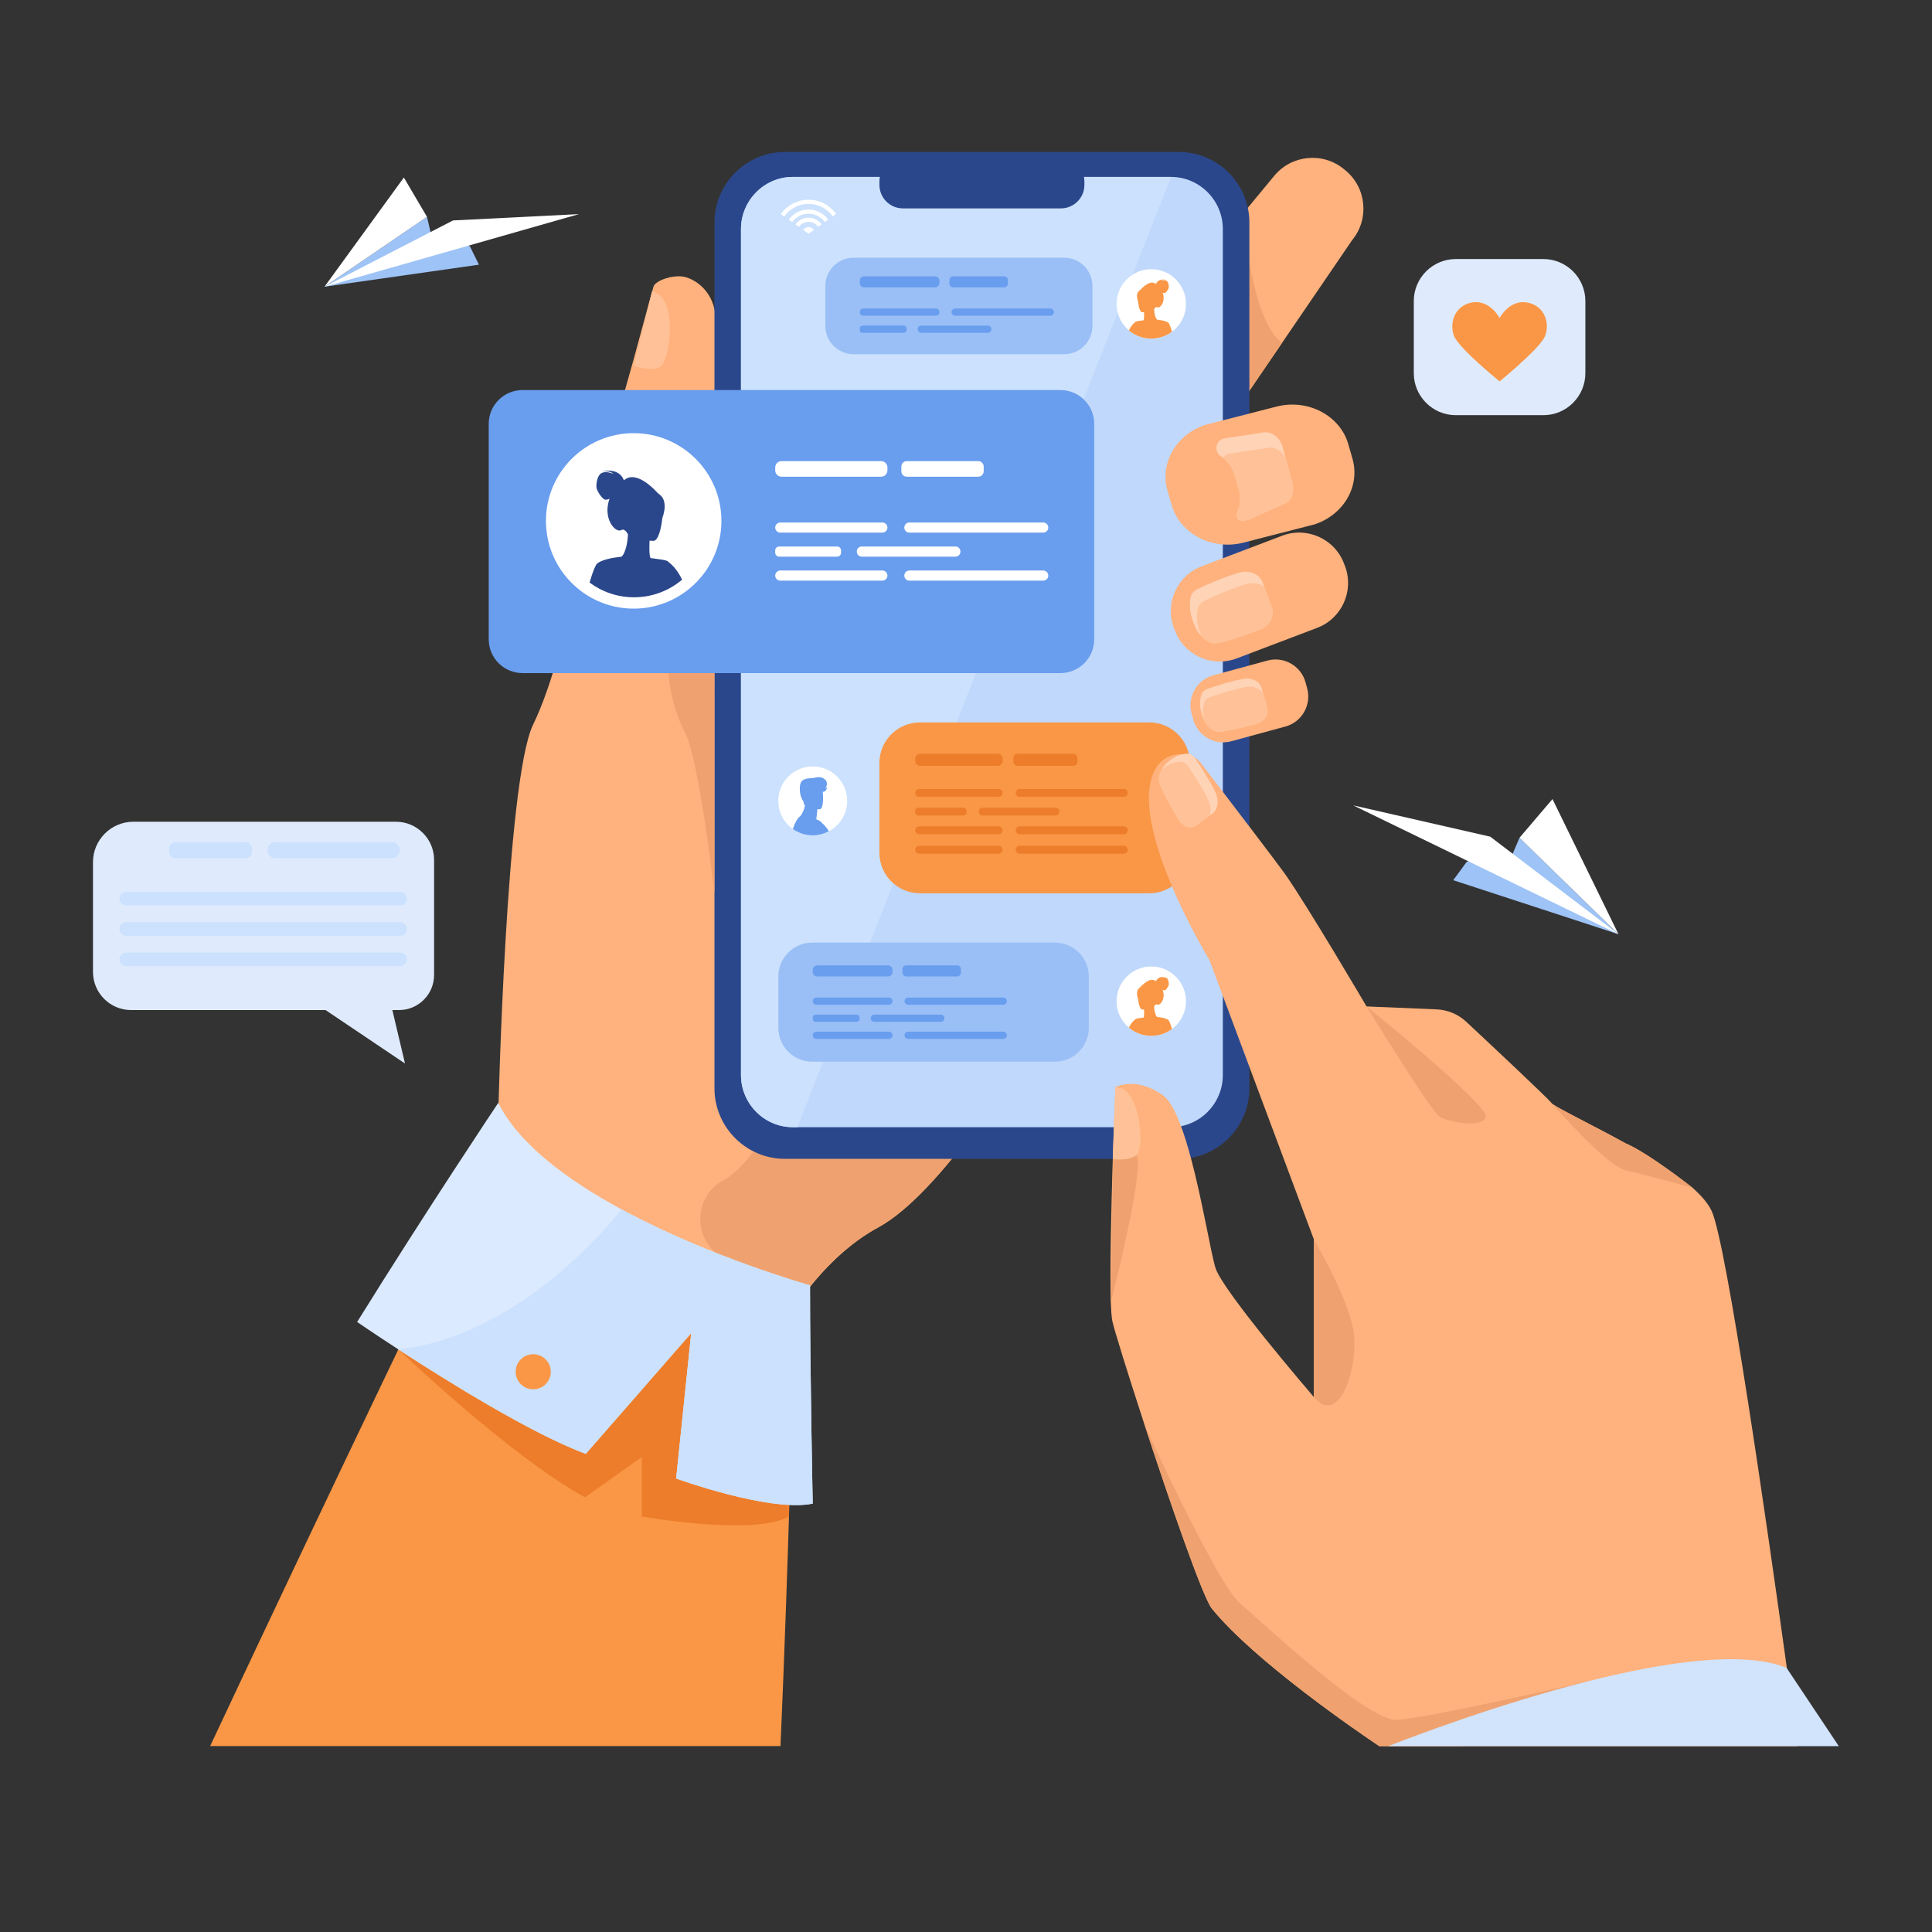 <?xml version="1.0" encoding="utf-8"?>
<!-- Generator: Adobe Illustrator 16.0.0, SVG Export Plug-In . SVG Version: 6.00 Build 0)  -->
<!DOCTYPE svg PUBLIC "-//W3C//DTD SVG 1.1//EN" "http://www.w3.org/Graphics/SVG/1.1/DTD/svg11.dtd">
<svg version="1.1" id="Layer_1" xmlns="http://www.w3.org/2000/svg" xmlns:xlink="http://www.w3.org/1999/xlink" x="0px" y="0px"
	 width="500px" height="500px" viewBox="0 0 500 500" enable-background="new 0 0 500 500" xml:space="preserve">
<rect x="0" y="0" width="500" height="500" fill="#333333" stroke="none"/>
<g>
	<path fill="#FFB27D" d="M298.768,214.684c0,0-22.53,45.072-45.416,76.183c-9.105,12.387-18.269,22.553-26.088,26.797
		c-7.656,4.148-14.135,10.599-19.497,17.745c-13.89,18.499-20.298,41.664-20.298,41.664l-58.521-88.533
		c0,0,1.997-86.545,9.023-101.021c10.242-21.096,15.188-63.721,19.123-72.207c2.918-6.295,11.252-38.812,12.052-41.202
		c0.348-1.03,3.122-2.609,6.722-2.606c2.89,0,7.797,2.794,9.035,8.534c6.258,29.016-1.274,48.155-1.189,49.006
		c2.207,22.299-4.43,38.852,0.225,43.236c0.173,0.163,0.495,0.085,0.95-0.205c8.068-5.18,58.14-78.18,64.308-79.756
		C255.71,90.656,298.768,214.684,298.768,214.684z"/>
	<path fill="#F99746" d="M205.075,359.553c0,0-0.797,39.342-3.08,92.331H54.383c33.742-71.953,63.076-132.514,63.076-132.514
		S201.508,321.937,205.075,359.553z"/>
	<path fill="#FFB27D" d="M349.932,62.147l-18.123,26.567l-17.78,26.072c-1.086,1.308-2.341,1.763-3.699,1.632
		c-4.267-0.404-9.547-6.56-13.662-9.968l-0.418-0.343c-5.425-4.488-6.191-12.6-1.704-18.022l27.182-32.857v-0.003l8.063-9.743
		c4.488-5.427,12.6-6.193,18.022-1.704l0.417,0.341C353.655,48.61,354.421,56.721,349.932,62.147z"/>
	<path fill="#EFA26F" d="M331.809,88.715l-17.78,26.072c-1.086,1.308-2.341,1.763-3.699,1.632l11.397-61.19
		C321.751,55.572,323.688,83.026,331.809,88.715z"/>
	<path fill="#EFA26F" d="M253.352,290.866c-9.105,12.387-18.269,22.553-26.088,26.797c-7.656,4.148-14.135,10.599-19.497,17.745
		c-6.169-2.876-13.2-6.251-20.071-9.589c-8.369-4.068-8.689-15.95-0.494-20.354c0.081-0.043,0.159-0.087,0.236-0.131
		c7.681-4.396,15.55-19.912,15.55-19.912L253.352,290.866z"/>
	<path fill="#FFC197" d="M168.739,75.455l-4.742,19.143c0,0,4.145,1.697,6.808,0.379C173.467,93.66,175.639,76.486,168.739,75.455z"
		/>
	<g>
		<path fill="#2B478B" d="M305.099,299.913h-101.96c-10.029,0-18.234-8.205-18.234-18.235V57.563
			c0-10.029,8.206-18.234,18.234-18.234h101.96c10.028,0,18.235,8.206,18.235,18.234v224.115
			C323.334,291.708,315.127,299.913,305.099,299.913z"/>
		<g>
			<path fill="#C0D8FB" d="M316.472,59.289v218.922c0,7.427-6.03,13.503-13.402,13.503h-97.902c-7.371,0-13.401-6.076-13.401-13.503
				V59.289c0-7.427,6.031-13.502,13.401-13.502h97.902C310.441,45.787,316.472,51.862,316.472,59.289z"/>
			<path fill="#CBE1FD" d="M303.069,45.787l-96.692,245.927h-1.21c-7.371,0-13.401-6.076-13.401-13.503V59.289
				c0-7.427,6.031-13.502,13.401-13.502H303.069z"/>
		</g>
		<path fill="#2B478B" d="M274.578,53.928h-40.917c-3.333,0-6.062-2.726-6.062-6.06v-0.952c0-3.333,2.728-6.061,6.062-6.061h40.917
			c3.333,0,6.06,2.727,6.06,6.061v0.952C280.638,51.202,277.911,53.928,274.578,53.928z"/>
	</g>
	<g>
		<path fill="#FFB27D" d="M340.911,162.475l-2.702,1.027l-18.172,6.905c-0.427,0.162-0.859,0.3-1.29,0.408
			c-6.019,1.564-12.42-1.643-14.676-7.581l-0.267-0.699c-2.418-6.364,0.809-13.55,7.174-15.968l16.941-6.437l1.23-0.469l2.703-1.028
			c6.364-2.418,13.546,0.811,15.963,7.174l0.268,0.698C350.503,152.87,347.274,160.056,340.911,162.475z"/>
		<path fill="#FFD3B6" d="M326.154,162.891c-3.033,1.15-8.524,3.189-11.461,3.611c-0.83,0.12-2.362-0.332-3.792-1.897
			c-0.856-0.936-1.677-2.271-2.284-4.122c-0.284-0.871-0.52-1.737-0.622-2.631c-0.113-1.046-0.081-2.093,0.103-3.129
			c0.165-0.934,0.802-1.784,1.732-2.231c0.003-0.004,0.01-0.004,0.013-0.007c3.123-1.492,7.333-3.309,11.022-4.322
			c2.55-0.704,5.132,0.422,5.94,2.654l0.38,1.043l1.95,5.341C329.944,159.42,328.632,161.958,326.154,162.891z"/>
		<path fill="#FFC197" d="M326.154,162.891c-3.033,1.15-8.524,3.189-11.461,3.611c-0.83,0.12-2.362-0.332-3.792-1.897
			c-0.152-0.355-0.291-0.73-0.425-1.132c-0.284-0.871-0.521-1.737-0.62-2.631c-0.113-1.046-0.084-2.093,0.1-3.13
			c0.165-0.933,0.805-1.783,1.733-2.232c0.005-0.003,0.011-0.003,0.015-0.006c3.12-1.491,7.33-3.309,11.021-4.322
			c1.634-0.452,3.28-0.152,4.461,0.708l1.95,5.341C329.944,159.42,328.632,161.958,326.154,162.891z"/>
	</g>
	<g>
		<path fill="#FFB27D" d="M332.666,188.023l-14.016,3.816c-4.257,1.16-8.689-1.376-9.851-5.635l-0.432-1.586
			c-1.159-4.259,1.375-8.691,5.636-9.85l14.014-3.816c4.259-1.159,8.69,1.376,9.851,5.634l0.432,1.586
			C339.459,182.432,336.922,186.865,332.666,188.023z"/>
		<path fill="#FFD3B6" d="M325.087,187.336c-2.576,0.688-7.229,1.901-9.667,2.033c-0.887,0.05-2.663-0.7-3.824-3.033
			c-0.284-0.564-0.527-1.218-0.717-1.976c-0.17-0.687-0.298-1.368-0.311-2.06c-0.019-0.813,0.085-1.614,0.311-2.398
			c0.203-0.708,0.791-1.318,1.585-1.602c0.009-0.003,0.011-0.003,0.014-0.007c2.671-0.942,6.259-2.068,9.36-2.61
			c2.144-0.376,4.176,0.655,4.679,2.421l0.36,1.263l1.08,3.79C328.456,184.912,327.189,186.778,325.087,187.336z"/>
		<path fill="#FFC197" d="M325.087,187.336c-2.576,0.688-7.229,1.901-9.667,2.033c-0.887,0.05-2.663-0.7-3.824-3.033
			c-0.154-0.641-0.268-1.282-0.279-1.932c-0.02-0.812,0.086-1.615,0.311-2.399c0.202-0.705,0.79-1.319,1.585-1.601
			c0.007-0.003,0.009-0.003,0.013-0.007c2.67-0.943,6.258-2.069,9.361-2.606c1.772-0.313,3.476,0.342,4.291,1.578l1.08,3.79
			C328.456,184.912,327.189,186.778,325.087,187.336z"/>
	</g>
	<path fill="#ED7D2B" d="M103.088,349.22c0,0,28.846,27.629,48.292,38.294l14.722-10.442v15.405c0,0,28.955,5.12,38.09,0v-42.011
		l-81.329-40.771L103.088,349.22z"/>
	<path fill="#DCEAFF" d="M210.335,389.135c-11.204,2.296-35.35-6.504-35.35-6.504l3.894-37.617l-27.286,31.248
		c-13.886-5.166-35.601-18.65-48.505-27.042c-6.425-4.178-10.665-7.094-10.665-7.094c18.208-29.301,36.524-56.703,36.524-56.703
		c5.375,10.752,18.1,20.091,31.894,27.56c22.92,12.416,48.793,19.669,48.793,19.669
		C209.627,355.008,210.335,389.135,210.335,389.135z"/>
	<g>
		<path fill="#FFB27D" d="M340.468,135.615c-0.099,0.037-0.199,0.07-0.3,0.104l-18.374,4.716
			c-8.079,2.077-16.435-2.295-18.566-9.712l-1.092-3.801c-2.052-7.122,2.354-14.569,9.862-16.984l6.065-1.558l12.307-3.159
			c8.077-2.076,16.434,2.294,18.566,9.713l1.092,3.8C352.049,125.76,347.79,133.098,340.468,135.615z"/>
		<path fill="#FFD3B6" d="M332.049,130.486l-8.927,4.023c-0.012,0.003-0.029,0.006-0.056,0.013
			c-0.357,0.097-0.721,0.169-1.078,0.223c-0.15,0.022-0.303,0.04-0.453,0.055c-0.062,0.007-0.124,0.007-0.188,0.004
			c-0.983-0.034-1.658-1.077-1.232-2.006c0.845-1.837,1.073-3.964,0.505-6.053l-0.213-0.777c0-0.007-0.003-0.017-0.007-0.023
			l-0.689-2.535c-0.548-2.019-1.715-3.71-3.238-4.933c-0.181-0.15-0.372-0.289-0.563-0.422c-1.765-1.223-1.316-3.989,0.751-4.564
			c0.02-0.006,0.035-0.01,0.055-0.016l9.798-1.482c2.419-0.658,4.752,1.206,5.414,3.628l0.785,2.886l1.676,6.156
			C335.046,127.089,334.471,129.829,332.049,130.486z"/>
		<path fill="#FFC197" d="M332.049,130.486l-8.927,4.023c-0.012,0.003-0.029,0.006-0.056,0.013c-0.208,0.04-0.863,0.149-1.72,0.283
			c-0.983-0.034-1.658-1.077-1.232-2.006c0.845-1.837,1.073-3.964,0.505-6.053l-0.213-0.777c0-0.007-0.003-0.017-0.007-0.023
			l-0.689-2.535c-0.548-2.019-1.715-3.71-3.238-4.933c0.316-0.462,0.789-0.828,1.406-1.001c0.019-0.006,0.038-0.008,0.058-0.016
			l9.794-1.482c2.041-0.554,4.014,0.682,4.982,2.528l1.676,6.156C335.046,127.089,334.471,129.829,332.049,130.486z"/>
	</g>
	<path fill="#EFA26F" d="M184.903,231.184c0,0-4.009-34.99-7.707-41.812c-3.698-6.825-6.827-20.488-1.138-30.64
		c5.689-10.155,7.655-29.69,7.655-29.69c2.207,22.299-4.43,38.852,0.225,43.236c0.173,0.163,0.495,0.085,0.95-0.205L184.903,231.184
		z"/>
	<path fill="#699DEE" d="M135.228,174.195H274.43c4.832,0,8.75-3.917,8.75-8.749v-55.75c0-4.833-3.918-8.75-8.75-8.75H135.228
		c-4.832,0-8.75,3.917-8.75,8.75v55.75C126.479,170.278,130.396,174.195,135.228,174.195z"/>
	<g>
		<path fill="#9ABFF6" d="M275.403,91.669H220.92c-4.042,0-7.32-3.277-7.32-7.319V74.016c0-4.042,3.278-7.318,7.32-7.318h54.483
			c4.044,0,7.32,3.276,7.32,7.318V84.35C282.724,88.392,279.447,91.669,275.403,91.669z"/>
	</g>
	<g>
		<path fill="#9ABFF6" d="M273.016,274.759h-62.814c-4.841,0-8.764-3.924-8.764-8.766v-13.278c0-4.84,3.923-8.765,8.764-8.765
			h62.814c4.84,0,8.766,3.925,8.766,8.765v13.278C281.781,270.835,277.855,274.759,273.016,274.759z"/>
	</g>
	<g>
		<path fill="#F99746" d="M297.428,231.184h-59.341c-5.8,0-10.501-4.702-10.501-10.501v-23.219c0-5.799,4.702-10.501,10.501-10.501
			h59.341c5.8,0,10.502,4.702,10.502,10.501v23.219C307.93,226.482,303.228,231.184,297.428,231.184z"/>
	</g>
	<path fill="#FFB27D" d="M465.203,451.9H356.945c-5.192-3.481-32.15-21.87-43.306-35.581c-2.363-2.905-11.013-27.941-17.657-48.271
		c-4.147-12.698-7.518-23.563-8.089-26.057c-0.195-0.867-0.329-2.588-0.408-4.916v-0.024c-0.281-8.313,0.104-24.344,0.501-37.081
		l0.004-0.058l0.006-0.167c0.02-0.561,0.035-1.11,0.055-1.657v-0.02c0.002-0.054,0.002-0.109,0.004-0.164
		c0.072-2.211,0.144-4.297,0.209-6.191c0.167-4.741,0.309-8.306,0.368-9.702l0.024-0.649c0,0,0.001,0,0.003-0.002
		c0.172-0.097,5.38-2.877,12.342,2.14c1.679,1.212,3.232,4.139,4.648,7.957c0.904,2.438,1.755,5.237,2.545,8.189
		c3.042,11.35,5.223,24.917,6.389,28.55c1.878,5.871,24.008,31.689,25.393,33.294c0.023,0.028,0.046,0.056,0.066,0.081v-40.773
		l-16.708-44.708l-6.862-18.354l-3.445-9.223c0,0-5.288-8.683-9.724-19.125c-1.942-4.57-3.72-9.476-4.821-14.14
		c-0.264-1.111-0.486-2.208-0.667-3.284c0-0.002,0-0.002,0-0.005c-0.65-3.942-0.696-7.598,0.212-10.574
		c1.616-5.302,5.257-6.299,8.056-6.192c0.288,0.009,0.57,0.036,0.84,0.067c0.273,0.031,0.543,0.084,0.805,0.155
		c0.491,0.129,0.958,0.325,1.391,0.578c0.004,0,0.004,0.002,0.009,0.005c0.715,0.419,1.335,0.994,1.815,1.699
		c0,0,2.363,3.084,5.53,7.23c2.086,2.73,4.522,5.919,6.862,8.992c4.164,5.476,8.031,10.584,9.097,12.08
		c5.748,8.094,21.227,34.464,21.227,34.464l18.119,0.761c2.871,0.12,5.602,1.264,7.702,3.225
		c6.442,6.016,20.333,19.036,22.037,20.973c0,0.636,10.794,5.824,19.132,10.449c5.965,2.52,17.296,11.451,17.296,11.451
		c2.349,2.073,4.136,4.137,5.043,6.109c3.884,8.453,14.423,81.986,19.461,118.339C464.069,443.452,465.118,451.295,465.203,451.9z"
		/>
	<path fill="#EFA26F" d="M353.658,260.461c0,0,16.784,27.399,19.009,28.636c2.22,1.234,10.859,2.96,11.845,0
		C385.5,286.132,353.658,260.461,353.658,260.461z"/>
	<path fill="#EFA26F" d="M438.027,307.395c-0.029-0.023-0.055-0.049-0.084-0.074c0,0-11.331-8.932-17.296-11.451
		c-7.655-4.245-17.379-8.969-18.922-10.204c1.778,2.031,14.278,16.179,19.09,17.238
		C425.039,303.836,434.632,306.461,438.027,307.395z"/>
	<path fill="#EFA26F" d="M340.042,361.571v-40.773c0,0,9.686,16.203,10.427,25.089C351.209,354.771,346.446,369.156,340.042,361.571
		z"/>
	<path fill="#FFD3B6" d="M304.897,211.952c-1.416-2.428-3.952-6.832-4.823-9.295c-0.248-0.697-0.216-2.09,0.641-3.575
		c0.513-0.892,1.32-1.815,2.541-2.639c0.575-0.387,1.155-0.731,1.783-0.961c0.735-0.267,1.5-0.41,2.282-0.421
		c0.708-0.007,1.446,0.404,1.951,1.134c0.004,0.003,0.004,0.008,0.008,0.011c1.682,2.449,3.809,5.784,5.254,8.802
		c1.003,2.085,0.686,4.492-0.774,5.55l-0.681,0.498l-3.486,2.548C308.142,214.658,306.053,213.937,304.897,211.952z"/>
	<path fill="#FFC197" d="M304.897,211.952c-1.416-2.428-3.952-6.832-4.823-9.295c-0.248-0.697-0.216-2.09,0.641-3.575
		c0.228-0.189,0.471-0.37,0.737-0.549c0.573-0.388,1.155-0.732,1.784-0.963c0.734-0.265,1.497-0.41,2.281-0.42
		c0.709-0.009,1.448,0.403,1.951,1.133c0.001,0.002,0.003,0.008,0.006,0.01c1.683,2.451,3.809,5.785,5.254,8.802
		c0.645,1.335,0.743,2.803,0.351,3.96l-3.486,2.548C308.142,214.658,306.053,213.937,304.897,211.952z"/>
	<g>
		<path fill="#DFEBFD" d="M399.437,107.446h-22.694c-5.969,0-10.854-4.884-10.854-10.855V77.897c0-5.97,4.885-10.854,10.854-10.854
			h22.694c5.971,0,10.853,4.885,10.853,10.854v18.693C410.289,102.562,405.407,107.446,399.437,107.446z"/>
		<g>
			<path fill="#F99746" d="M376.289,86.913c1.234,3.25,11.808,11.787,11.808,11.787s3.445-2.799,6.638-5.814
				c2.389-2.232,4.619-4.583,5.149-5.973c1.253-3.23-0.079-7.852-4.701-8.634c-4.601-0.784-7.086,4.034-7.086,4.034
				s-2.486-4.817-7.108-4.034c-0.801,0.137-1.508,0.391-2.113,0.745C375.997,80.627,375.271,84.25,376.289,86.913z"/>
		</g>
	</g>
	<g>
		<path fill="#DFEBFD" d="M34.498,212.668h67.986c5.418,0,9.854,4.435,9.854,9.853v29.827c0,4.977-4.073,9.052-9.052,9.052h-1.746
			l3.275,13.833l-20.563-13.833h-50.34c-5.415,0-9.845-4.432-9.845-9.847v-28.452C24.066,217.362,28.76,212.668,34.498,212.668z"/>
		<path fill="#CBE1FD" d="M32.674,234.317h70.886c0.967,0,1.756-0.79,1.756-1.755l0,0c0-0.966-0.789-1.756-1.756-1.756H32.674
			c-0.966,0-1.755,0.79-1.755,1.756l0,0C30.919,233.527,31.708,234.317,32.674,234.317z"/>
		<path fill="#CBE1FD" d="M32.674,242.176h70.886c0.967,0,1.756-0.79,1.756-1.756l0,0c0-0.966-0.789-1.755-1.756-1.755H32.674
			c-0.966,0-1.755,0.789-1.755,1.755l0,0C30.919,241.386,31.708,242.176,32.674,242.176z"/>
		<path fill="#CBE1FD" d="M32.674,250.033h70.886c0.967,0,1.756-0.79,1.756-1.755l0,0c0-0.966-0.789-1.757-1.756-1.757H32.674
			c-0.966,0-1.755,0.791-1.755,1.757l0,0C30.919,249.243,31.708,250.033,32.674,250.033z"/>
		<path fill="#CBE1FD" d="M71.294,222.113h30.094c1.149,0,2.089-0.939,2.089-2.089l0,0c0-1.149-0.939-2.09-2.089-2.09H71.294
			c-1.15,0-2.09,0.941-2.09,2.09l0,0C69.204,221.173,70.145,222.113,71.294,222.113z"/>
		<path fill="#CBE1FD" d="M45.432,222.113H63.54c0.908,0,1.652-0.743,1.652-1.651v-0.876c0-0.91-0.744-1.652-1.652-1.652H45.432
			c-0.909,0-1.651,0.743-1.651,1.652v0.876C43.781,221.37,44.523,222.113,45.432,222.113z"/>
	</g>
	<g>
		<polygon fill="#9EC3F6" points="376.098,227.795 418.857,241.776 393.245,216.81 390.644,222.91 379.638,222.963 		"/>
		<polygon fill="#FFFFFF" points="418.857,241.776 385.672,216.53 350.214,208.43 		"/>
		<polygon fill="#FFFFFF" points="393.245,216.81 418.857,241.776 401.783,206.8 		"/>
	</g>
	<g>
		<polygon fill="#9EC3F6" points="123.952,68.498 83.983,74.199 110.507,56.12 111.856,61.916 121.576,63.676 		"/>
		<polygon fill="#FFFFFF" points="83.983,74.199 117.243,57.05 149.842,55.41 		"/>
		<polygon fill="#FFFFFF" points="110.507,56.12 83.983,74.199 104.517,45.945 		"/>
	</g>
	<path fill="#FFFFFF" d="M186.702,134.807c0,5.214-1.756,10.016-4.713,13.851c-0.981,1.273-2.093,2.438-3.317,3.474
		c-3.956,3.358-9.079,5.38-14.674,5.38c-5.085,0-9.777-1.669-13.562-4.495c-1.669-1.243-3.16-2.711-4.431-4.359
		c-2.957-3.835-4.713-8.637-4.713-13.851c0-12.541,10.164-22.705,22.705-22.705C176.538,112.102,186.702,122.266,186.702,134.807z"
		/>
	<path fill="#2B478B" d="M173.12,145.54c-0.062-0.069-0.12-0.132-0.176-0.19c-0.261-0.201-0.523-0.325-1.571-0.506
		c-0.534-0.09-1.276-0.195-2.328-0.333c0,0-0.226-0.025-0.347-0.035c-0.08-0.006-0.165-0.014-0.263-0.023
		c-0.301-0.158-0.378-1.408-0.376-2.726c0-0.098,0.001-0.197,0.001-0.296c0.007-0.499,0.022-0.99,0.041-1.432
		c0-0.028,0.002-0.055,0.002-0.083c0.649,0.055,1.081,0.048,1.081,0.048c1.209-0.095,1.964-3.338,2.235-5.959
		c0,0,0.597-1.438,0.597-2.993c0-0.875-0.188-1.787-0.776-2.501c-0.306-0.368-0.588-0.609-0.849-0.762
		c-0.076-0.076-0.153-0.145-0.228-0.209c-1.125-1.25-5.699-5.933-8.703-3.225c-0.077-0.271-1.053-3.31-5.788-2.315
		c0.293-0.03,2.393-0.228,3,0.621c-0.083-0.035-1.915-0.849-3.071-0.139c-0.533,0.325-0.865,1-1.054,1.71
		c-0.001,0.006-0.001,0.01-0.004,0.015c0,0.004-0.002,0.007-0.002,0.012v0.002c-0.003,0.007-0.005,0.013-0.005,0.02
		c-0.021,0.097-0.045,0.194-0.065,0.29c-0.003,0.014-0.008,0.028-0.01,0.045c0,0.005-0.002,0.007-0.002,0.011
		c0,0.003,0,0.003,0,0.006c-0.142,0.733-0.142,1.446-0.057,1.792c0.176,0.741,1.482,2.948,2.348,2.948
		c0.33,0,0.678-0.109,0.988-0.243c-0.134,0.392-0.253,0.819-0.352,1.286c-0.921,4.327,1.956,7.614,3.444,6.8
		c0.956-0.521,1.679,1.15,1.679,1.15l0.004-0.008c-0.141,3.167-1.01,5.232-1.654,5.747c-0.23,0.026-0.73,0.087-1.354,0.186v-0.002
		c0,0-2.195,0.24-3.866,0.967c-0.015,0.005-0.026,0.009-0.04,0.016c-0.381,0.158-0.706,0.334-0.948,0.527
		c-0.002,0.006-0.005,0.007-0.007,0.007v0.003c-0.126,0.099-0.23,0.205-0.305,0.317c-0.04,0.048-0.074,0.095-0.099,0.144
		c-0.558,1.063-1.121,2.663-1.659,4.534c3.209,2.396,7.189,3.813,11.502,3.813c4.747,0,9.09-1.715,12.445-4.563
		C175.294,147.444,173.887,146.12,173.12,145.54z"/>
	<path fill="#FFFFFF" d="M228.044,123.37h-25.793c-0.894,0-1.626-0.733-1.626-1.627v-0.775c0-0.895,0.732-1.627,1.626-1.627h25.793
		c0.893,0,1.625,0.732,1.625,1.627v0.775C229.669,122.637,228.937,123.37,228.044,123.37z"/>
	<g>
		<path fill="#FFFFFF" d="M228.354,137.846h-26.417c-0.723,0-1.313-0.591-1.313-1.312l0,0c0-0.723,0.59-1.313,1.313-1.313h26.417
			c0.723,0,1.313,0.59,1.313,1.313l0,0C229.667,137.255,229.077,137.846,228.354,137.846z"/>
		<path fill="#FFFFFF" d="M216.66,144.06h-15.029c-0.555,0-1.006-0.453-1.006-1.005v-0.615c0-0.552,0.452-1.005,1.006-1.005h15.029
			c0.554,0,1.006,0.453,1.006,1.005v0.615C217.666,143.607,217.214,144.06,216.66,144.06z"/>
		<path fill="#FFFFFF" d="M247.293,144.06h-24.288c-0.693,0-1.261-0.568-1.261-1.261v-0.104c0-0.693,0.567-1.261,1.261-1.261h24.288
			c0.694,0,1.261,0.568,1.261,1.261v0.104C248.555,143.491,247.987,144.06,247.293,144.06z"/>
		<path fill="#FFFFFF" d="M269.986,137.846h-34.64c-0.723,0-1.313-0.591-1.313-1.312l0,0c0-0.723,0.59-1.313,1.313-1.313h34.64
			c0.723,0,1.311,0.59,1.311,1.313l0,0C271.297,137.255,270.709,137.846,269.986,137.846z"/>
		<path fill="#FFFFFF" d="M228.354,150.273h-26.417c-0.723,0-1.313-0.59-1.313-1.313l0,0c0-0.723,0.59-1.313,1.313-1.313h26.417
			c0.723,0,1.313,0.59,1.313,1.313l0,0C229.667,149.683,229.077,150.273,228.354,150.273z"/>
		<path fill="#FFFFFF" d="M269.986,150.273h-34.64c-0.723,0-1.313-0.59-1.313-1.313l0,0c0-0.723,0.59-1.313,1.313-1.313h34.64
			c0.723,0,1.311,0.59,1.311,1.313l0,0C271.297,149.683,270.709,150.273,269.986,150.273z"/>
	</g>
	<path fill="#FFFFFF" d="M253.182,123.37h-18.522c-0.766,0-1.393-0.628-1.393-1.394v-1.242c0-0.767,0.626-1.394,1.393-1.394h18.522
		c0.769,0,1.394,0.627,1.394,1.394v1.242C254.575,122.742,253.95,123.37,253.182,123.37z"/>
	<g>
		<path fill="#699DEE" d="M229.827,252.701H211.49c-0.635,0-1.155-0.519-1.155-1.155v-0.55c0-0.636,0.52-1.155,1.155-1.155h18.337
			c0.636,0,1.156,0.52,1.156,1.155v0.55C230.983,252.183,230.463,252.701,229.827,252.701z"/>
		<g>
			<path fill="#699DEE" d="M230.05,260.031h-18.784c-0.512,0-0.933-0.418-0.933-0.932l0,0c0-0.514,0.42-0.932,0.933-0.932h18.784
				c0.512,0,0.933,0.418,0.933,0.932l0,0C230.983,259.613,230.562,260.031,230.05,260.031z"/>
			<path fill="#699DEE" d="M221.735,264.449h-10.686c-0.393,0-0.715-0.319-0.715-0.714v-0.437c0-0.393,0.322-0.715,0.715-0.715
				h10.686c0.393,0,0.715,0.322,0.715,0.715v0.437C222.45,264.13,222.128,264.449,221.735,264.449z"/>
			<path fill="#699DEE" d="M243.514,264.449h-17.269c-0.493,0-0.896-0.402-0.896-0.895v-0.072c0-0.494,0.403-0.898,0.896-0.898
				h17.269c0.493,0,0.896,0.404,0.896,0.898v0.072C244.41,264.047,244.007,264.449,243.514,264.449z"/>
			<path fill="#699DEE" d="M259.646,260.031h-24.627c-0.514,0-0.934-0.418-0.934-0.932l0,0c0-0.514,0.42-0.932,0.934-0.932h24.627
				c0.513,0,0.934,0.418,0.934,0.932l0,0C260.58,259.613,260.159,260.031,259.646,260.031z"/>
			<path fill="#699DEE" d="M230.05,268.87h-18.784c-0.512,0-0.933-0.422-0.933-0.936l0,0c0-0.515,0.42-0.933,0.933-0.933h18.784
				c0.512,0,0.933,0.418,0.933,0.933l0,0C230.983,268.448,230.562,268.87,230.05,268.87z"/>
			<path fill="#699DEE" d="M259.646,268.87h-24.627c-0.514,0-0.934-0.422-0.934-0.936l0,0c0-0.515,0.42-0.933,0.934-0.933h24.627
				c0.513,0,0.934,0.418,0.934,0.933l0,0C260.58,268.448,260.159,268.87,259.646,268.87z"/>
		</g>
		<path fill="#699DEE" d="M247.701,252.701h-13.17c-0.544,0-0.99-0.443-0.99-0.988v-0.885c0-0.544,0.445-0.987,0.99-0.987h13.17
			c0.545,0,0.99,0.443,0.99,0.987v0.885C248.691,252.258,248.246,252.701,247.701,252.701z"/>
	</g>
	<g>
		<path fill="#699DEE" d="M241.991,74.378h-18.337c-0.635,0-1.155-0.521-1.155-1.156V72.67c0-0.636,0.52-1.155,1.155-1.155h18.337
			c0.636,0,1.157,0.52,1.157,1.155v0.552C243.148,73.857,242.627,74.378,241.991,74.378z"/>
		<g>
			<path fill="#699DEE" d="M242.214,81.708h-18.782c-0.513,0-0.933-0.42-0.933-0.933l0,0c0-0.514,0.42-0.934,0.933-0.934h18.782
				c0.513,0,0.933,0.42,0.933,0.934l0,0C243.147,81.288,242.728,81.708,242.214,81.708z"/>
			<path fill="#699DEE" d="M233.899,86.126h-10.686c-0.395,0-0.715-0.322-0.715-0.714v-0.438c0-0.394,0.32-0.715,0.715-0.715h10.686
				c0.393,0,0.714,0.322,0.714,0.715v0.438C234.614,85.805,234.292,86.126,233.899,86.126z"/>
			<path fill="#699DEE" d="M255.677,86.126h-17.266c-0.493,0-0.897-0.404-0.897-0.897v-0.072c0-0.494,0.404-0.897,0.897-0.897
				h17.266c0.495,0,0.897,0.403,0.897,0.897v0.072C256.574,85.723,256.172,86.126,255.677,86.126z"/>
			<path fill="#699DEE" d="M271.812,81.708h-24.629c-0.512,0-0.932-0.42-0.932-0.933l0,0c0-0.514,0.42-0.934,0.932-0.934h24.629
				c0.514,0,0.933,0.42,0.933,0.934l0,0C272.744,81.288,272.325,81.708,271.812,81.708z"/>
		</g>
		<path fill="#699DEE" d="M259.866,74.378h-13.171c-0.543,0-0.99-0.447-0.99-0.991v-0.883c0-0.545,0.446-0.99,0.99-0.99h13.171
			c0.544,0,0.99,0.445,0.99,0.99v0.883C260.856,73.931,260.41,74.378,259.866,74.378z"/>
	</g>
	<g>
		<path fill="#ED7D2B" d="M258.2,198.202h-20.075c-0.697,0-1.267-0.57-1.267-1.267v-0.604c0-0.695,0.57-1.265,1.267-1.265H258.2
			c0.696,0,1.267,0.57,1.267,1.265v0.604C259.467,197.632,258.896,198.202,258.2,198.202z"/>
		<g>
			<path fill="#ED7D2B" d="M258.443,206.228h-20.563c-0.561,0-1.022-0.459-1.022-1.022l0,0c0-0.562,0.461-1.022,1.022-1.022h20.563
				c0.563,0,1.022,0.46,1.022,1.022l0,0C259.466,205.768,259.006,206.228,258.443,206.228z"/>
			<path fill="#ED7D2B" d="M249.341,211.064h-11.699c-0.431,0-0.783-0.353-0.783-0.783v-0.479c0-0.429,0.352-0.782,0.783-0.782
				h11.699c0.431,0,0.782,0.353,0.782,0.782v0.479C250.123,210.711,249.771,211.064,249.341,211.064z"/>
			<path fill="#ED7D2B" d="M273.184,211.064h-18.905c-0.538,0-0.981-0.441-0.981-0.982v-0.08c0-0.54,0.443-0.981,0.981-0.981h18.905
				c0.54,0,0.983,0.441,0.983,0.981v0.08C274.167,210.623,273.724,211.064,273.184,211.064z"/>
			<path fill="#ED7D2B" d="M290.846,206.228h-26.96c-0.563,0-1.021-0.459-1.021-1.022l0,0c0-0.562,0.458-1.022,1.021-1.022h26.96
				c0.563,0,1.023,0.46,1.023,1.022l0,0C291.869,205.768,291.408,206.228,290.846,206.228z"/>
			<path fill="#ED7D2B" d="M258.443,215.901h-20.563c-0.561,0-1.022-0.461-1.022-1.022l0,0c0-0.563,0.461-1.021,1.022-1.021h20.563
				c0.563,0,1.022,0.459,1.022,1.021l0,0C259.466,215.44,259.006,215.901,258.443,215.901z"/>
			<path fill="#ED7D2B" d="M290.846,215.901h-26.96c-0.563,0-1.021-0.461-1.021-1.022l0,0c0-0.563,0.458-1.021,1.021-1.021h26.96
				c0.563,0,1.023,0.459,1.023,1.021l0,0C291.869,215.44,291.408,215.901,290.846,215.901z"/>
		</g>
		<g>
			<path fill="#ED7D2B" d="M258.443,220.935h-20.563c-0.561,0-1.022-0.459-1.022-1.021l0,0c0-0.563,0.461-1.022,1.022-1.022h20.563
				c0.563,0,1.022,0.459,1.022,1.022l0,0C259.466,220.476,259.006,220.935,258.443,220.935z"/>
			<path fill="#ED7D2B" d="M290.846,220.935h-26.96c-0.563,0-1.021-0.459-1.021-1.021l0,0c0-0.563,0.458-1.022,1.021-1.022h26.96
				c0.563,0,1.023,0.459,1.023,1.022l0,0C291.869,220.476,291.408,220.935,290.846,220.935z"/>
		</g>
		<path fill="#ED7D2B" d="M277.768,198.202H263.35c-0.596,0-1.082-0.489-1.082-1.084v-0.966c0-0.597,0.486-1.084,1.082-1.084h14.418
			c0.598,0,1.086,0.487,1.086,1.084v0.966C278.854,197.713,278.365,198.202,277.768,198.202z"/>
	</g>
	<g>
		<path fill="#FFFFFF" d="M210.645,59.482l-1.396,1l-1.402-0.99c0.311-0.437,0.824-0.727,1.402-0.727
			C209.825,58.765,210.334,59.048,210.645,59.482z"/>
		<g>
			<path fill="#FFFFFF" d="M209.25,56.326c-1.402,0-2.643,0.698-3.393,1.764l0.884,0.622c0.558-0.789,1.476-1.302,2.509-1.302
				c1.025,0,1.939,0.506,2.495,1.283l0.88-0.633C211.87,57.008,210.639,56.326,209.25,56.326z"/>
		</g>
		<g>
			<path fill="#FFFFFF" d="M209.25,51.688c-2.967,0-5.591,1.475-7.182,3.732l0.887,0.621c1.392-1.974,3.696-3.27,6.294-3.27
				c2.577,0,4.865,1.275,6.263,3.223l0.879-0.633C214.798,53.137,212.193,51.688,209.25,51.688z"/>
		</g>
		<g>
			<path fill="#FFFFFF" d="M209.25,54.226c-2.112,0-3.982,1.046-5.121,2.645l0.886,0.622c0.943-1.318,2.488-2.182,4.235-2.182
				c1.731,0,3.268,0.85,4.214,2.149l0.876-0.629C213.201,55.253,211.344,54.226,209.25,54.226z"/>
		</g>
	</g>
	<path fill="#FFFFFF" d="M201.416,207.265c0,2.051,0.69,3.935,1.851,5.44c0.386,0.502,0.824,0.959,1.304,1.366
		c0.479,0.405,0.999,0.76,1.553,1.059c1.254,0.674,2.686,1.056,4.208,1.056c1.905,0,3.666-0.597,5.112-1.611
		c0.075-0.05,0.145-0.104,0.217-0.155c0.655-0.489,1.241-1.065,1.739-1.715c1.161-1.505,1.851-3.389,1.851-5.44
		c0-4.923-3.992-8.916-8.92-8.916C205.409,198.35,201.416,202.342,201.416,207.265z"/>
	<path fill="#699DEE" d="M212.749,212.986l-0.821-0.728c-0.068,0.014-0.136,0.026-0.206,0.038c-0.147-0.104-0.31-0.205-0.478-0.299
		c0.053-0.332,0.098-0.641,0.135-0.913c0.125-0.956,0.14-1.532,0.14-1.621c0.436-0.021,0.729-0.068,0.729-0.068
		c0.824-0.191,0.864-3.002,0.672-4.47c0.156,0.003,0.306-0.018,0.459-0.086c0.624-0.276,0.658-1.22,0.658-1.22
		s-0.18,0.337-0.446,0.446c0,0,1.042-1.429-0.167-2.404c-1.204-0.979-2.436-0.34-3.138-0.298c-1.538,0.095-2.533,0.187-3.034,1.199
		c-0.498,0.999-0.302,3.742,0.649,4.751c0.016,0.093,0.032,0.186,0.044,0.279c0.056,0.362,0.188,0.659,0.376,0.896
		c-0.215,1.182-0.701,2.064-1.138,2.65c-0.297,0.23-0.569,0.527-0.82,0.881c-0.007,0.005-0.016,0.012-0.016,0.012
		s0.001,0,0.007,0.002c-0.464,0.659-0.845,1.517-1.151,2.525c-0.001,0.005-0.001,0.009-0.004,0.014
		c0.502,0.355,1.048,0.654,1.625,0.895c0.039,0.016,0.076,0.031,0.113,0.046c0.009,0.003,0.017,0.008,0.025,0.009
		c0.063,0.027,0.126,0.051,0.186,0.073c0.151,0.06,0.302,0.113,0.454,0.162c0.161,0.052,0.323,0.1,0.485,0.141
		c0.076,0.02,0.15,0.039,0.226,0.055c0.066,0.018,0.131,0.031,0.199,0.042c0.011,0.002,0.02,0.005,0.029,0.007
		c0.044,0.01,0.09,0.018,0.133,0.026c0.104,0.019,0.209,0.038,0.316,0.055c0.023,0.001,0.049,0.007,0.073,0.009
		c0.058,0.009,0.116,0.016,0.174,0.022c0.082,0.009,0.165,0.02,0.247,0.029c0.092,0.009,0.186,0.016,0.279,0.021
		c0.087,0.007,0.177,0.011,0.266,0.015c0.093,0.002,0.187,0.005,0.28,0.005c0.101,0,0.2-0.002,0.302-0.005
		c0.01,0,0.016,0,0.025-0.003c0.023,0,0.05,0,0.073-0.001c0.049,0,0.1-0.002,0.149-0.007c0.007-0.002,0.011-0.002,0.019-0.002
		c0.094-0.005,0.186-0.012,0.281-0.021c1.204-0.112,2.34-0.471,3.359-1.016C214.003,214.243,213.357,213.55,212.749,212.986z"/>
	<path fill="#FFFFFF" d="M288.971,259.1c0,2.062,0.695,3.961,1.863,5.476c0.39,0.505,0.83,0.966,1.313,1.374
		c1.566,1.329,3.591,2.129,5.803,2.129c2.012,0,3.867-0.66,5.362-1.776c0.66-0.491,1.251-1.073,1.753-1.727
		c1.168-1.515,1.863-3.414,1.863-5.476c0-4.959-4.02-8.978-8.979-8.978S288.971,254.141,288.971,259.1z"/>
	<path fill="#F99746" d="M302.538,264.187c-0.012-0.023-0.025-0.045-0.045-0.068c-0.035-0.05-0.084-0.101-0.144-0.146l-0.001-0.004
		c-0.113-0.091-0.268-0.175-0.442-0.248c-0.009-0.001-0.012-0.002-0.019-0.006c-0.78-0.343-1.805-0.452-1.805-0.452
		c-0.292-0.044-0.521-0.072-0.63-0.085c-0.299-0.242-0.705-1.204-0.773-2.682l0.005,0.007c0,0,0.335-0.78,0.78-0.538
		c0.695,0.379,2.035-1.152,1.607-3.172c-0.048-0.214-0.103-0.414-0.164-0.597c0.146,0.062,0.307,0.112,0.461,0.112
		c0.402,0,1.011-1.031,1.094-1.375c0.085-0.348-0.006-1.483-0.561-1.82c-0.537-0.333-1.393,0.049-1.431,0.064
		c0.276-0.388,1.218-0.309,1.389-0.288c-2.199-0.458-2.651,0.952-2.69,1.078c-1.396-1.263-3.53,0.921-4.057,1.505
		c-0.034,0.028-0.069,0.063-0.104,0.099c-0.12,0.068-0.255,0.183-0.397,0.353c-0.272,0.334-0.359,0.759-0.359,1.166
		c0,0.725,0.276,1.396,0.276,1.396c0.128,1.221,0.48,2.734,1.045,2.778c0,0,0.2,0.003,0.503-0.024c0,0.016,0.001,0.027,0.001,0.041
		c0.01,0.205,0.016,0.436,0.019,0.666v0.139c0.001,0.615-0.034,1.197-0.174,1.271c-0.049,0.005-0.088,0.006-0.122,0.012
		c-0.057,0.002-0.164,0.018-0.164,0.018c-0.488,0.063-0.836,0.11-1.083,0.153c-0.489,0.084-0.613,0.142-0.733,0.235
		c-0.027,0.025-0.057,0.057-0.083,0.089c-0.36,0.272-1.016,0.889-1.59,2.085c1.566,1.329,3.591,2.129,5.803,2.129
		c2.013,0,3.867-0.66,5.362-1.776C303.06,265.428,302.8,264.682,302.538,264.187z"/>
	<path fill="#FFFFFF" d="M288.971,78.648c0,2.062,0.695,3.961,1.863,5.477c0.39,0.502,0.83,0.964,1.313,1.374
		c1.566,1.327,3.591,2.127,5.803,2.127c2.012,0,3.867-0.661,5.362-1.777c0.66-0.492,1.251-1.072,1.753-1.724
		c1.168-1.516,1.863-3.415,1.863-5.477c0-4.959-4.02-8.979-8.979-8.979S288.971,73.688,288.971,78.648z"/>
	<path fill="#F99746" d="M302.538,83.735c-0.012-0.023-0.025-0.044-0.045-0.068c-0.035-0.052-0.084-0.102-0.144-0.149l-0.001-0.002
		c-0.113-0.09-0.268-0.172-0.442-0.248c-0.009-0.002-0.012-0.004-0.019-0.006c-0.78-0.34-1.805-0.452-1.805-0.452v0.002
		c-0.292-0.047-0.521-0.075-0.63-0.087c-0.07-0.059-0.149-0.155-0.229-0.294v-0.003c-0.248-0.438-0.492-1.261-0.545-2.384
		l0.005,0.005c0,0,0.335-0.778,0.78-0.536c0.695,0.379,2.035-1.153,1.607-3.17c-0.048-0.22-0.103-0.419-0.164-0.601
		c0.146,0.061,0.307,0.114,0.461,0.114c0.402,0,1.011-1.03,1.094-1.375c0.085-0.348-0.006-1.485-0.561-1.821
		c-0.537-0.33-1.393,0.049-1.431,0.065c0.276-0.386,1.22-0.308,1.389-0.292c-2.199-0.456-2.651,0.957-2.69,1.081
		c-1.396-1.261-3.53,0.922-4.057,1.503c-0.034,0.03-0.069,0.063-0.104,0.099c-0.12,0.071-0.255,0.183-0.397,0.355
		c-0.272,0.331-0.359,0.758-0.359,1.165c0,0.727,0.276,1.396,0.276,1.396c0.128,1.224,0.48,2.734,1.045,2.78
		c0,0,0.2,0.001,0.503-0.022c0,0.012,0.001,0.024,0.001,0.039c0.01,0.205,0.016,0.436,0.019,0.667v0.14
		c0.001,0.613-0.034,1.195-0.174,1.271c-0.049,0.002-0.088,0.007-0.122,0.008c-0.057,0.007-0.164,0.017-0.164,0.017
		c-0.488,0.063-0.836,0.114-1.083,0.156c-0.489,0.084-0.613,0.141-0.733,0.235c-0.027,0.028-0.057,0.059-0.083,0.089
		c-0.36,0.271-1.016,0.89-1.59,2.087c0.086,0.074,0.172,0.144,0.262,0.212c0.014,0.011,0.031,0.023,0.044,0.035
		c0.067,0.052,0.132,0.102,0.201,0.148c0.046,0.038,0.095,0.073,0.142,0.106c0.05,0.035,0.103,0.068,0.149,0.098
		c0.071,0.053,0.144,0.099,0.218,0.145c0.051,0.033,0.101,0.063,0.152,0.095c0.06,0.037,0.124,0.074,0.188,0.109
		c0.07,0.04,0.142,0.08,0.212,0.119c0.009,0.003,0.012,0.006,0.019,0.008c0.004,0.002,0.007,0.006,0.014,0.008h0.001
		c0.01,0.004,0.021,0.012,0.03,0.017c0.058,0.03,0.112,0.058,0.169,0.087c0.006,0,0.009,0.002,0.014,0.004
		c0.016,0.01,0.034,0.019,0.051,0.026c0.03,0.017,0.063,0.033,0.096,0.047c0.031,0.014,0.063,0.029,0.094,0.044
		c0.071,0.033,0.147,0.067,0.22,0.097c0.072,0.03,0.148,0.061,0.221,0.089c0.035,0.015,0.068,0.028,0.104,0.04
		c0.032,0.012,0.065,0.026,0.1,0.038c0.068,0.026,0.139,0.049,0.206,0.073c0.073,0.026,0.146,0.047,0.218,0.071
		c0.063,0.019,0.121,0.037,0.183,0.056c0.009,0.002,0.012,0.002,0.02,0.005c0.036,0.011,0.076,0.023,0.117,0.033
		c0.215,0.058,0.434,0.109,0.655,0.152c0.097,0.019,0.192,0.038,0.288,0.051c0.027,0.006,0.049,0.01,0.077,0.012
		c0.003,0,0.01,0.002,0.016,0.002c0.003,0,0.008,0,0.009,0.002c0.064,0.01,0.122,0.017,0.189,0.023
		c0.015,0.002,0.024,0.006,0.039,0.006c0.01,0.001,0.019,0.001,0.028,0.003c0.059,0.009,0.116,0.014,0.173,0.019
		c0.01,0,0.022,0.003,0.031,0.003c0.017,0.002,0.037,0.005,0.055,0.007c0.105,0.009,0.208,0.016,0.314,0.021h0.019
		c0.031,0.003,0.063,0.005,0.097,0.005c0.022,0,0.04,0.002,0.063,0.002c0.103,0.004,0.205,0.007,0.31,0.007
		c2.013,0,3.867-0.662,5.362-1.778C303.06,84.975,302.8,84.231,302.538,83.735z"/>
	<path fill="#EFA26F" d="M410.811,435.156L378.473,451.9h-21.527c-5.192-3.481-32.15-21.87-43.306-35.581
		c-2.363-2.905-11.013-27.941-17.657-48.271v-0.01c0.882,2.699,19.426,42.196,24.707,46.687
		c5.281,4.486,33.005,30.628,40.663,30.363c7.416-0.255,46.903-9.344,49.348-9.905C410.739,435.178,410.774,435.166,410.811,435.156
		z"/>
	<path fill="#D2E3FC" d="M475.879,451.9H359.293c5.848-2.295,28.22-10.841,51.407-16.717c0.039-0.006,0.074-0.018,0.11-0.027
		c19.918-5.036,40.423-8.09,51.556-3.512l0.081,0.124L475.879,451.9z"/>
	<path fill="#EFA26F" d="M288.053,297.904c0.004,0,0.005,0,0.009-0.002c1.964-0.722,4.724-1.195,6.065,1.046
		c2.088,3.485-5.671,34.255-6.641,38.128L288.053,297.904z"/>
	<path fill="#FFC197" d="M288.656,281.36l-0.669,18.61c0,0,3.914,0.637,6.14-1.022C296.354,297.287,295.174,281.143,288.656,281.36z
		"/>
	<path fill="#CBE1FD" d="M210.335,389.135c-11.204,2.296-35.35-6.504-35.35-6.504l3.894-37.617l-27.286,31.248
		c-13.886-5.166-35.601-18.65-48.505-27.042c33.064-3.604,57.752-36.237,57.752-36.237c22.92,12.416,48.793,19.669,48.793,19.669
		C209.627,355.008,210.335,389.135,210.335,389.135z"/>
	<circle fill="#F99746" cx="137.996" cy="355.008" r="4.542"/>
</g>
</svg>
